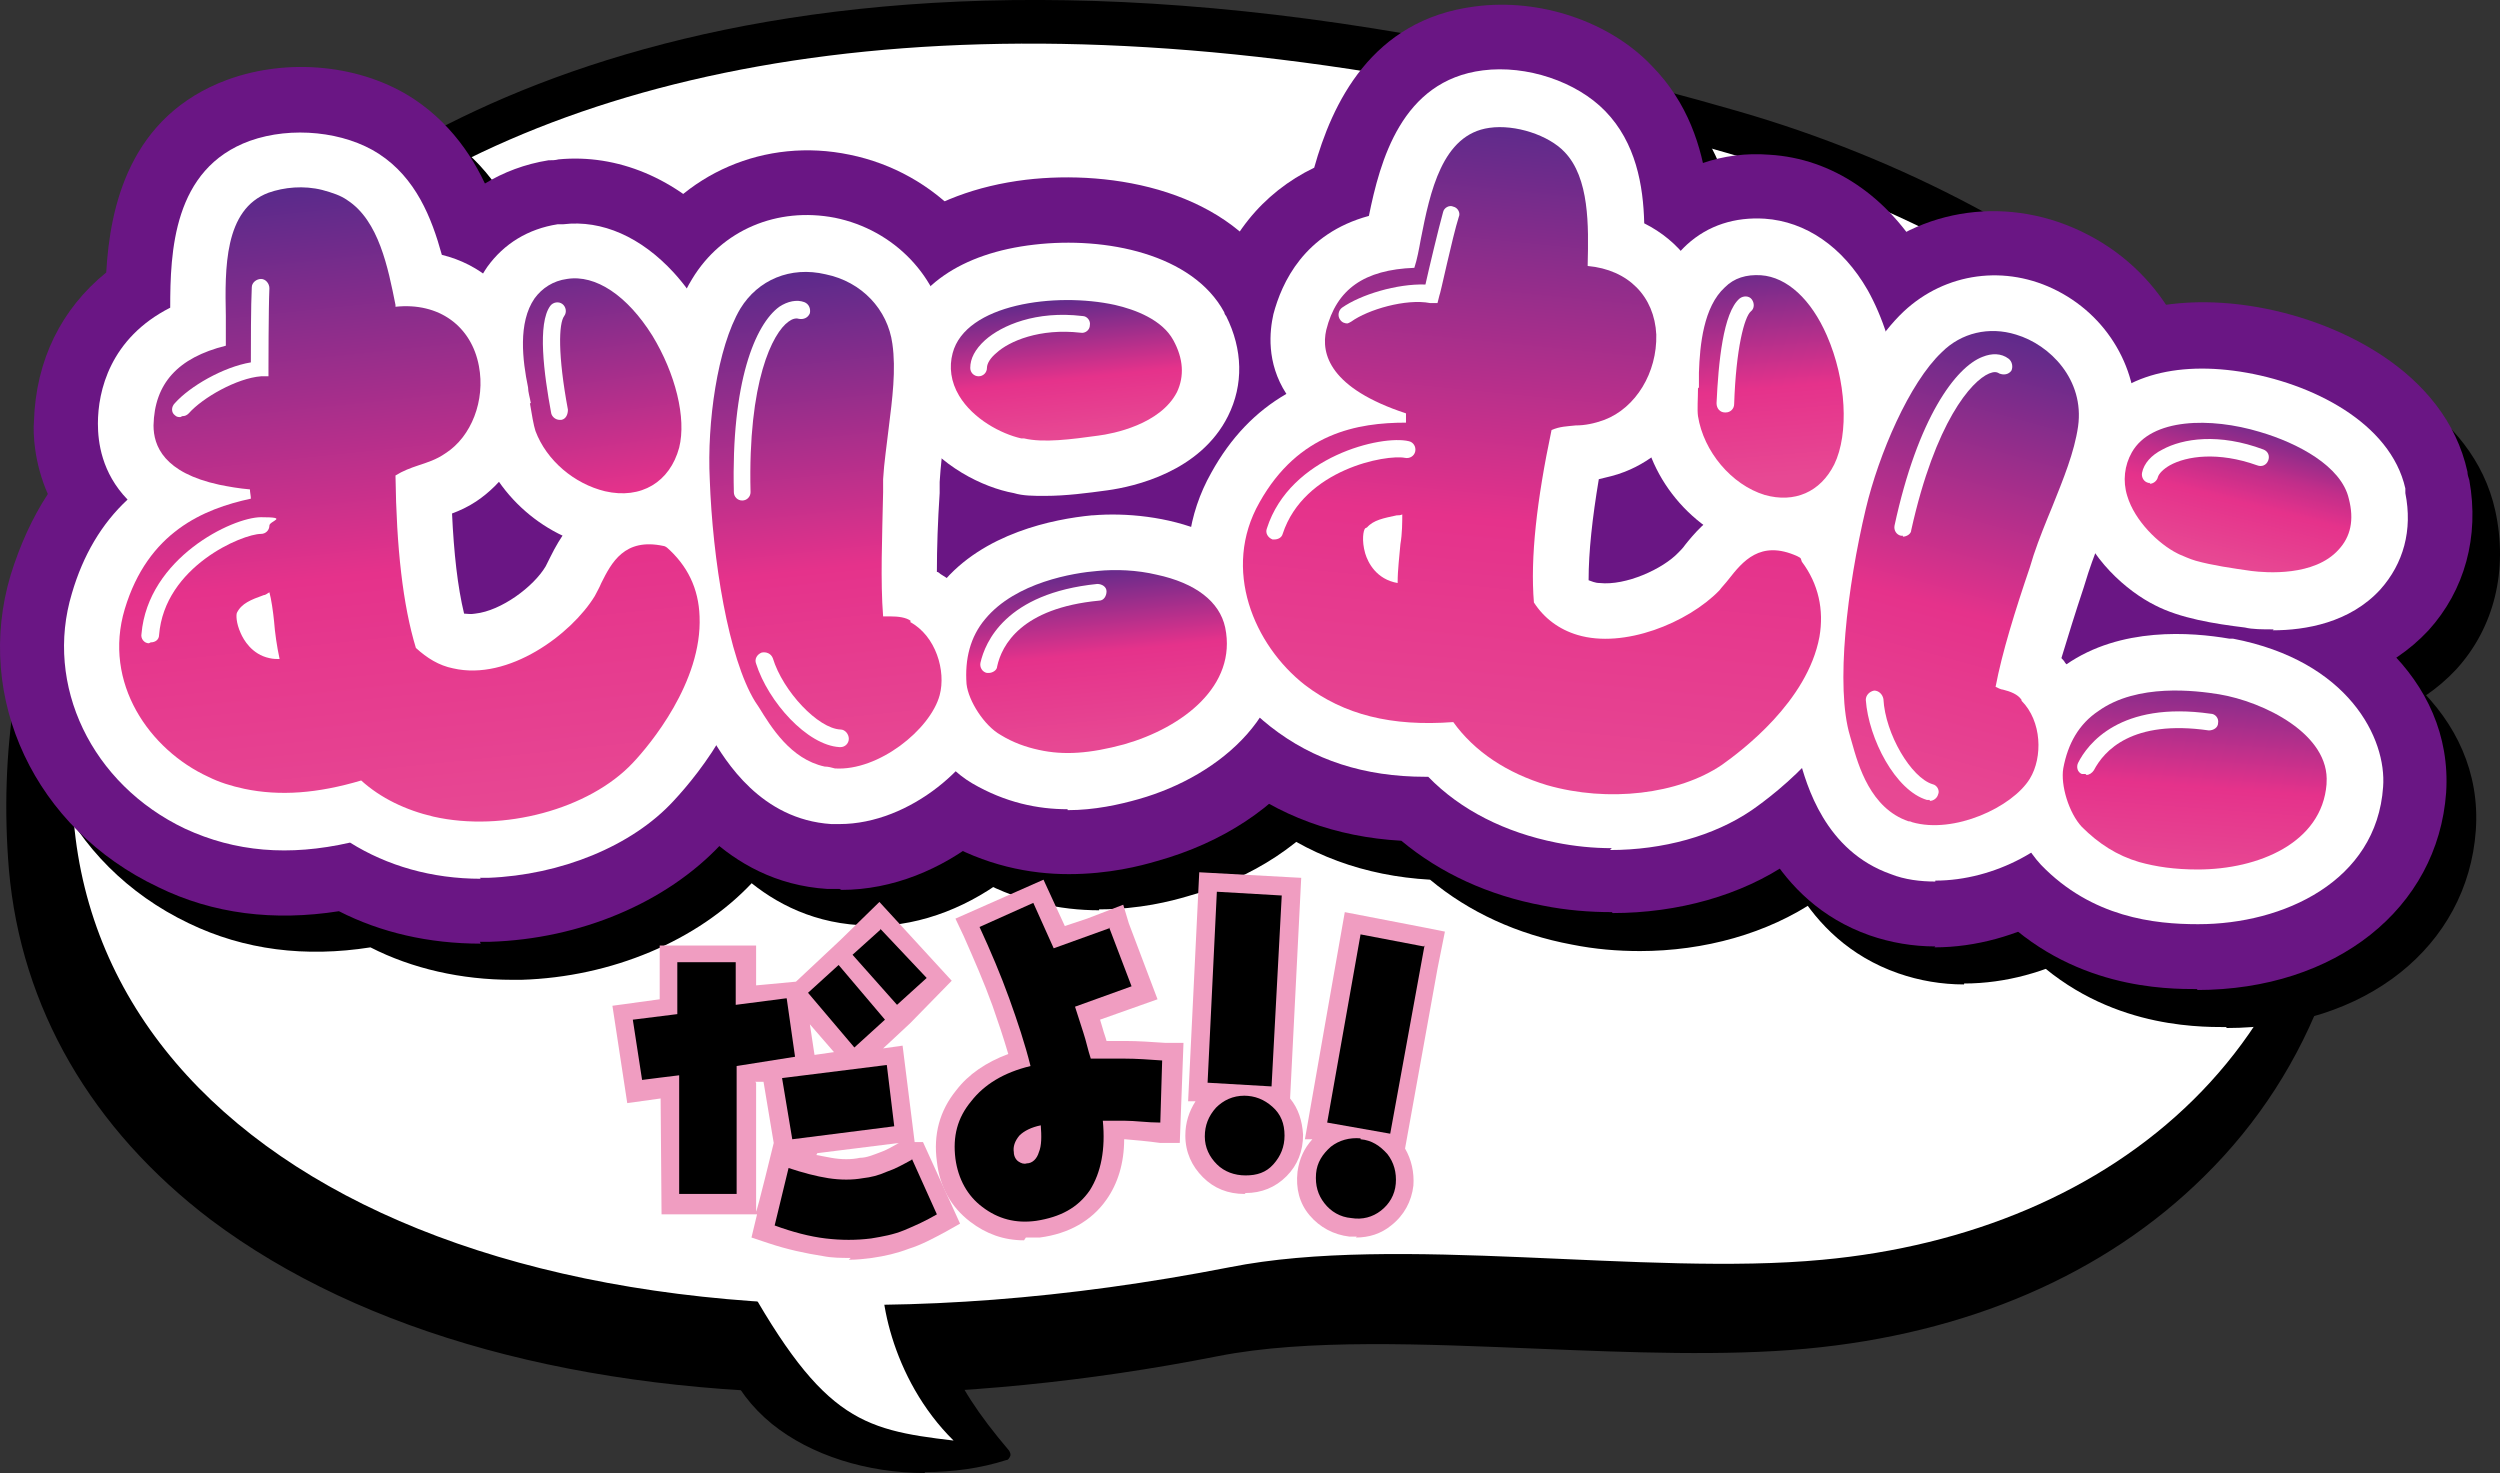 <?xml version="1.0" encoding="UTF-8"?>
<svg id="_レイヤー_1" data-name=" レイヤー 1" xmlns="http://www.w3.org/2000/svg" xmlns:xlink="http://www.w3.org/1999/xlink" viewBox="0 0 269.67 158.89">
  <rect x="0" y="0" width="269.67" height="158.89" fill="#333333" stroke="none"/>
  <defs>
    <style>
      .cls-1 {
        fill: none;
      }

      .cls-2, .cls-3, .cls-4 {
        fill-rule: evenodd;
      }

      .cls-2, .cls-5 {
        fill: #fff;
      }

      .cls-6, .cls-4 {
        fill: #6a1684;
      }

      .cls-7 {
        fill: url(#_名称未設定グラデーション_9);
      }

      .cls-8 {
        fill: url(#_名称未設定グラデーション_6);
      }

      .cls-9 {
        fill: url(#_名称未設定グラデーション_5);
      }

      .cls-10 {
        fill: url(#_名称未設定グラデーション_4);
      }

      .cls-11 {
        fill: url(#_名称未設定グラデーション_3);
      }

      .cls-12 {
        fill: url(#_名称未設定グラデーション_2);
      }

      .cls-13 {
        fill: url(#_名称未設定グラデーション_8);
      }

      .cls-14 {
        fill: url(#_名称未設定グラデーション_7);
      }

      .cls-15 {
        fill: #f09dc1;
      }

      .cls-16 {
        fill: url(#_名称未設定グラデーション);
      }

      .cls-17 {
        fill: url(#_名称未設定グラデーション_10);
      }
    </style>
    <linearGradient id="_名称未設定グラデーション" data-name="名称未設定グラデーション" x1="-37.09" y1="147.44" x2="-58.79" y2="80.62" gradientTransform="translate(113.31 -47.03) rotate(12)" gradientUnits="userSpaceOnUse">
      <stop offset="0" stop-color="#e74893"/>
      <stop offset=".4" stop-color="#e5328b"/>
      <stop offset="1" stop-color="#5a2a8b"/>
    </linearGradient>
    <linearGradient id="_名称未設定グラデーション_2" data-name="名称未設定グラデーション 2" x1="-24.56" y1="129.28" x2="-40.96" y2="85.58" gradientTransform="translate(121.47 -49) rotate(12.7)" gradientUnits="userSpaceOnUse">
      <stop offset="0" stop-color="#e74893"/>
      <stop offset=".4" stop-color="#e5328b"/>
      <stop offset="1" stop-color="#5a2a8b"/>
    </linearGradient>
    <linearGradient id="_名称未設定グラデーション_3" data-name="名称未設定グラデーション 3" x1="5.26" y1="131.62" x2="-11.34" y2="80.42" gradientTransform="translate(113.31 -47.03) rotate(12)" gradientUnits="userSpaceOnUse">
      <stop offset="0" stop-color="#e74893"/>
      <stop offset=".4" stop-color="#e5328b"/>
      <stop offset="1" stop-color="#5a2a8b"/>
    </linearGradient>
    <linearGradient id="_名称未設定グラデーション_4" data-name="名称未設定グラデーション 4" x1="32.16" y1="123.09" x2="26.27" y2="104.7" gradientTransform="translate(113.31 -47.03) rotate(12)" gradientUnits="userSpaceOnUse">
      <stop offset="0" stop-color="#e74893"/>
      <stop offset=".5" stop-color="#e5328b"/>
      <stop offset="1" stop-color="#5a2a8b"/>
    </linearGradient>
    <linearGradient id="_名称未設定グラデーション_5" data-name="名称未設定グラデーション 5" x1="21.91" y1="91.4" x2="17.31" y2="77" gradientTransform="translate(113.31 -47.03) rotate(12)" gradientUnits="userSpaceOnUse">
      <stop offset="0" stop-color="#e74893"/>
      <stop offset=".4" stop-color="#e5328b"/>
      <stop offset="1" stop-color="#5a2a8b"/>
    </linearGradient>
    <linearGradient id="_名称未設定グラデーション_6" data-name="名称未設定グラデーション 6" x1="76.25" y1="119.4" x2="68.25" y2="46.9" gradientTransform="translate(113.31 -47.03) rotate(12)" gradientUnits="userSpaceOnUse">
      <stop offset="0" stop-color="#e74893"/>
      <stop offset=".4" stop-color="#e5328b"/>
      <stop offset="1" stop-color="#5a2a8b"/>
    </linearGradient>
    <linearGradient id="_名称未設定グラデーション_7" data-name="名称未設定グラデーション 7" x1="97.08" y1="80.11" x2="90.08" y2="56.94" gradientTransform="translate(113.31 -47.03) rotate(12)" gradientUnits="userSpaceOnUse">
      <stop offset="0" stop-color="#e74893"/>
      <stop offset=".4" stop-color="#e5328b"/>
      <stop offset="1" stop-color="#5a2a8b"/>
    </linearGradient>
    <linearGradient id="_名称未設定グラデーション_8" data-name="名称未設定グラデーション 8" x1="118.05" y1="111" x2="120.95" y2="58.7" gradientTransform="translate(113.31 -47.03) rotate(12)" gradientUnits="userSpaceOnUse">
      <stop offset="0" stop-color="#e74893"/>
      <stop offset=".4" stop-color="#e5328b"/>
      <stop offset="1" stop-color="#5a2a8b"/>
    </linearGradient>
    <linearGradient id="_名称未設定グラデーション_9" data-name="名称未設定グラデーション 9" x1="150.13" y1="118.5" x2="146.03" y2="88.2" gradientTransform="translate(113.31 -47.03) rotate(12)" gradientUnits="userSpaceOnUse">
      <stop offset=".2" stop-color="#e74893"/>
      <stop offset=".5" stop-color="#e5328b"/>
      <stop offset="1" stop-color="#5a2a8b"/>
    </linearGradient>
    <linearGradient id="_名称未設定グラデーション_10" data-name="名称未設定グラデーション 10" x1="145.95" y1="79.1" x2="146.65" y2="62.1" gradientTransform="translate(113.31 -47.03) rotate(12)" gradientUnits="userSpaceOnUse">
      <stop offset="0" stop-color="#e74893"/>
      <stop offset=".4" stop-color="#e5328b"/>
      <stop offset=".6" stop-color="#c22e8a"/>
      <stop offset="1" stop-color="#5a2a8b"/>
    </linearGradient>
  </defs>
  <g>
    <path d="M184.06,21.39c33.7,9.7,64.6,33.4,65.7,60.2,1.4,35.8-23.9,56.3-55.4,59.2-19.1,1.8-45.8-2.8-63.9.8-70.6,13.8-121.3-8.8-124.7-48.1C.86,36.29,61.06-14.01,184.06,21.39Z"/>
    <path d="M90.56,150.29c-27.7,0-51.4-6.4-67.8-18.7C9.86,121.79,2.26,108.69.96,93.79c-2.1-25.4,7.6-48.3,27.4-64.6,19.3-15.9,65.5-38.7,157.1-12.4h0c32.4,9.3,67.9,33.5,69.1,64.6.7,18.2-5.1,34-16.8,45.5-10.7,10.6-25.6,17-43,18.6-8.7.8-18.9.4-28.7,0-12.3-.5-25.1-1.1-34.7.8-14.2,2.8-27.9,4.1-40.8,4.1v-.1ZM109.06,14.39c-6.1,0-12.1.3-17.8.9-23.1,2.4-42.8,9.7-56.8,21.3-17.3,14.2-25.8,34.3-23.9,56.4,1,12.2,7.3,22.9,18.1,31,21.8,16.4,58.6,21.1,101,12.8,10.7-2.1,24.1-1.5,36.9-.9,10,.4,19.4.9,27.4.1,15.2-1.4,28.1-6.9,37.2-15.9,9.7-9.6,14.5-22.9,14-38.4-1-25.2-32-47.1-62.2-55.8h0c-26.8-7.7-51.5-11.6-73.8-11.6l-.1.1Z"/>
  </g>
  <g>
    <path class="cls-3" d="M99.76,135.19c.4,8.9,1.8,13.6,8.6,21.7-12.9,4.1-32-1.7-30.4-17.7l21.7-4h.1Z"/>
    <path d="M99.76,158.89c-6.2,0-12.3-1.9-16.5-5.3-4.4-3.6-6.5-8.6-5.9-14.4,0-.3.2-.5.5-.6l21.7-4c.4,0,.8.2.8.6.4,8.8,1.7,13.3,8.5,21.3.1.2.2.4.1.6s-.2.4-.4.4c-2.8.9-5.8,1.3-8.8,1.3v.1ZM78.56,139.79c-.4,5.2,1.5,9.6,5.4,12.8,5.7,4.6,15.3,6.2,23.2,4-6.4-7.8-7.7-12.7-8.1-20.6,0,0-20.5,3.8-20.5,3.8Z"/>
  </g>
  <g>
    <path class="cls-5" d="M186.36,15.89c33.7,9.7,64.6,33.7,65.6,60.8,1.3,36.3-24,57-55.6,60.1-19.1,1.8-45.8-2.7-63.9.9-70.6,14.1-121.3-8.7-124.6-48.5C3.06,31.39,63.36-19.71,186.36,15.89Z"/>
    <path d="M92.26,145.89c-27.3,0-50.5-6.3-66.7-18.5-13-9.8-20.5-22.9-21.8-37.9C1.66,63.79,11.56,40.59,31.56,24.19,50.86,8.39,96.86-14.21,187.46,11.99h0c17.7,5.1,34.3,13.9,46.6,24.8,13.8,12.2,21.4,25.9,21.9,39.8,1.3,35.5-22,60.7-59.2,64.3-8.6.8-18.8.4-28.7,0-12.4-.5-25.1-1.1-34.9.9-14.3,2.9-28.1,4.3-41,4.3l.1-.2ZM111.56,8.09c-39.7,0-62.9,12.6-74.9,22.4-17.9,14.7-26.7,35.4-24.8,58.4,1,12.6,7.5,23.8,18.6,32.1,21.9,16.5,58.8,21.2,101.2,12.7,10.7-2.1,24-1.6,36.8-1,10,.4,19.4.8,27.5,0,15.4-1.5,28.4-7.2,37.6-16.4,9.9-9.9,14.8-23.6,14.3-39.5-.9-25.9-32.2-48.3-62.6-57.1h0c-29.3-8.5-53.6-11.7-73.7-11.7v.1Z"/>
  </g>
  <path class="cls-2" d="M186.26,16.49c33.7,9.7,64.6,33.4,65.7,60.2,1.4,35.8-23.9,56.3-55.4,59.2-19.1,1.8-45.8-2.8-63.9.8-70.6,13.8-121.3-8.8-124.7-48.1C3.06,31.39,63.26-18.91,186.26,16.49Z"/>
  <path class="cls-1" d="M185.26,14.99c34,8.8,65.5,31.9,67.2,59,2.3,36.2-22.4,57.7-53.9,61.6-19.1,2.4-45.8-1.4-63.9,2.7-70.2,16.1-121.5-5.3-125.9-45C2.46,35.69,61.36-17.01,185.26,14.99Z"/>
  <g>
    <g>
      <g>
        <path class="cls-3" d="M45.36,38.19c10-1.9,11.2,10.3,5.6,14-2,1.3-3.9,1.1-5.8,2.7,0,6.6.5,13.8,2.3,19.5,6.6,6.8,17.4,0,20.9-5.6,1.5-2.4,2.1-5.9,6.4-5,6.8,6.1,1.8,16.1-3.7,21.9-6.1,6.5-20.7,8.9-28.4,1.5-5.3,1.8-10.9,2.4-16.3-.2-6.2-2.9-10.7-9.8-8.5-17.1,2.2-7.4,7.2-10.2,13.7-11.4,0-.9-.1-1.9-.4-2.6-4.2-.4-10.3-1.6-10.2-6.1.1-4.2,2.5-6.7,7.8-7.9.3-5.4-1.3-14.4,4-16.3,2.6-.9,5.9-.5,7.7.7,3.3,2.2,4.1,7.7,4.9,11.8h0v.1ZM36.96,71.19c-1.9.9-3.8,1.3-4.6,2.9s1.2,7.3,6.6,6.2c-1.1-4.2-.7-8.4-2-9.1Z"/>
        <path d="M55.26,105.69c-5.5,0-10.8-1.2-15.3-3.5-7,1.1-13.6.3-19.6-2.6C7.16,93.29.46,79.19,4.46,65.89c1-3.2,2.3-6.1,4.1-8.7-1.5-3.4-1.6-6.5-1.5-7.7.2-6.7,3-12.3,7.8-16.1.4-7.1,2.5-16.9,13.1-20.8,6.6-2.4,14.5-1.6,20.1,2.1,4.5,3,7.1,7.3,8.6,11.4,4.4,2.1,7.9,5.8,9.9,10.7,1.8,4.5,2.1,9.3,1,13.8,4.1-1.4,7.9-1,10-.5l3.6.8,2.8,2.5c4.9,4.4,7.6,10.1,7.9,16.6.5,11.8-7.3,21.6-10.7,25.2-5.9,6.3-15.2,10.2-24.9,10.5h-1.1.1Z"/>
      </g>
      <g>
        <path class="cls-3" d="M64.66,34.99c6.3-1,12.6,11.1,11.1,17.1-1.8,7.1-11.4,4.4-13.8-1.9-.3-.9-.6-3-.9-4.6-.8-3.9-1.3-9.9,3.5-10.6h.1Z"/>
        <path d="M70.46,70.19c-9.3,0-18.2-6.2-21.6-15.1-.7-2-1-3.8-1.3-5.6,0-.4-.1-.9-.2-1.3-.6-2.9-2.3-12.1,2.9-19.5.1-.2.3-.4.4-.5v-5.1l11.8-1.9c6.7-1,13.5,1.6,18.7,7.3,5.6,6.1,10.5,17.1,8.1,26.9-2.1,8.5-9,14.3-17.6,14.8-.4,0-.8,0-1.2,0ZM62.26,48.29c1.1.4,2.7.7,4.5.4l-.8-5c-1.7,1.1-3.1,2.7-3.7,4.6ZM64.66,34.99h0Z"/>
      </g>
    </g>
    <g>
      <g>
        <path class="cls-3" d="M97.76,70.89c.6.7,2.7,0,3.4.7,2.4,1.2,3.4,4.6,2.8,6.9-.9,3.2-6,7.6-10.4,7.3s-6.7-4.8-7.9-6.8c-2.6-4.1-4.4-14.1-4.8-23.6-.2-5.7.8-13.9,3.2-17.9,3.7-6.2,13.7-3.6,14.7,3.5.6,4.3-.6,9.3-.9,14.5-.3,5.6-.6,11.2,0,15.4h-.1Z"/>
        <path d="M93.96,99.79h-1.3c-11.2-.7-16.7-9.8-18.5-12.8l-.3-.4c-5.7-9-6.8-25.6-6.9-30.4,0-1.6-.5-16.3,5.2-25.7,4.7-7.8,13.7-11.7,22.8-9.8,9.3,1.9,16.4,9.4,17.6,18.5.6,4.5.1,8.8-.3,12.5-.2,1.6-.4,3.2-.4,4.6v1.2c-.1,1.6-.2,3.2-.3,4.7,5.4,4.9,7.8,12.8,5.9,20.1-2.3,8.6-12.4,17.6-23.4,17.6l-.1-.1ZM99.16,85.29h0Z"/>
      </g>
      <g>
        <path class="cls-3" d="M121.76,66.39c4.5-.4,11.9.9,12.8,5.4,1.2,6.1-5.2,10.1-10.2,11.5-4.6,1.3-8.6,1.4-12.6-.9-1.5-.9-3.1-3.3-3.2-4.8-.9-8.7,8.8-10.8,13.2-11.2h0Z"/>
        <path d="M118.56,98.19c-4.1,0-9-.9-13.9-3.8-5.2-3.1-9.4-9.4-10-15.3-.6-6.3,1.1-12,4.9-16.7,4.3-5.2,10.3-7.8,15.3-9l.4-.4,5.2-.5c11.9-1.1,25.3,4.2,27.8,16.5s-5.8,23.7-20.2,27.7c-1.7.5-5.1,1.4-9.5,1.4v.1ZM120.86,72.09c-.1.8-.2,1.7,0,2.6.3,1.3.8,2.4,1.3,3.3.2-.5.2-1.1.2-1.6-.2-1.9-.7-3.2-1.5-4.2v-.1ZM121.76,66.49h0Z"/>
      </g>
      <g>
        <path class="cls-3" d="M129.16,40.99c2.9,5.5-2.8,8.3-7.4,9-2.3.3-5.7.8-7.7.4-3-.6-8.1-3.8-7-8.1,1.7-6.5,19.2-6.7,22.2-1.2l-.1-.1Z"/>
        <path d="M115.96,64.39c-1.6,0-3.1-.1-4.6-.4-4.9-.9-11.6-4.1-15.5-10.4-2.9-4.6-3.7-9.9-2.4-15,2.2-8.3,9.8-14,20.5-15.2,9.3-1.1,22.1,1.1,27.4,10.9h0c3.1,5.7,3.3,12.2.5,17.6-3.2,6.3-9.8,10.5-18.3,11.8-2.5.4-5.1.7-7.7.7h.1ZM116.86,47.59c.5.9,1,1.6,1.5,2.1.8-.9,1.6-2.2,2.1-4,.6-2.4.2-5-1-7-.4-.6-.7-1-1-1.3-.6.7-1.3,1.7-1.8,3-1.1,2.9-.6,5.7.2,7.2ZM116.86,47.59h0Z"/>
      </g>
    </g>
  </g>
  <g>
    <g>
      <g>
        <path class="cls-3" d="M173.56,33.59c10.2.3,8.7,12.5,2.4,14.9-2.3.9-4.1.2-6.3,1.4-1.4,6.4-2.5,13.6-2,19.5,5,8.1,17,3.9,21.6-.9,2-2.1,3.3-5.3,7.4-3.5,5.3,7.4-1.8,16.1-8.4,20.6-7.4,5-22.1,4.2-28.1-4.7-5.5.6-11.1,0-15.8-3.7-5.4-4.2-8.3-11.9-4.6-18.5,3.8-6.7,9.2-8.3,15.8-8.2.1-.9.3-1.9.2-2.6-4-1.3-9.7-3.8-8.6-8.1,1-4.1,3.9-6,9.3-6,1.5-5.2,1.8-14.3,7.5-15.1,2.7-.4,5.9.8,7.3,2.4,2.7,2.8,2.3,8.4,2.2,12.6h0l.1-.1ZM154.96,58.69c-2.1.5-3.9.5-5.1,1.8-1.2,1.4-.4,7.4,5.1,7.5-.2-4.4,1.1-8.3,0-9.4v.1Z"/>
        <path d="M176.96,102.59c-2.5,0-4.9-.2-7.4-.7-5.9-1.1-11.1-3.5-15.3-7-7.1-.4-13.3-2.7-18.5-6.8-11.5-9-15-24.3-8.2-36.3,1.7-3,3.6-5.5,5.8-7.6-.7-3.7-.1-6.7.2-7.8,1.6-6.5,5.6-11.4,11.2-14.1,1.9-6.8,6.1-16,17.3-17.5,7-.9,14.5,1.6,19.2,6.5,3.8,3.9,5.3,8.6,5.9,13,3.8,3,6.5,7.4,7.4,12.6.8,4.8,0,9.6-2,13.7,4.3-.5,7.9.8,9.9,1.7l3.3,1.5,2.1,3c3.8,5.3,5.2,11.5,4.1,18-2.1,11.7-11.8,19.5-16,22.3-5.3,3.6-12.1,5.5-19.1,5.5h.1ZM173.16,47.49h0ZM157.76,33.69h0Z"/>
      </g>
      <g>
        <path class="cls-3" d="M193.06,34.59c6.4.4,9.9,13.6,7.1,19.1-3.3,6.6-12.1,1.8-13-4.8-.1-.9.1-3.1.1-4.7.1-4,.8-9.9,5.8-9.6h0Z"/>
        <path d="M195.46,70.79c-1.1,0-2.1,0-3.2-.3-9.6-1.6-17.5-9.9-18.9-19.7-.3-2-.2-3.9,0-5.7v-1.3c0-1.6.1-4.8,1.1-8.4l-16.1-16.9,35.5,2.2c6.8.4,12.8,4.5,16.7,11.2.4.7.7,1.3,1.1,2.1l16.1,16.9-12.7-.8c-.1,3.4-.9,6.8-2.4,9.9-3.4,6.8-9.9,10.9-17.2,10.9v-.1ZM187.86,47.09c1,.7,2.5,1.3,4.3,1.4l.3-5.1c-1.9.7-3.7,2-4.6,3.7Z"/>
      </g>
    </g>
    <g>
      <g>
        <path class="cls-3" d="M217.46,78.69c.4.8,2.6.8,3,1.6,2,1.8,2.1,5.4.9,7.4-1.7,2.9-7.8,5.7-12,4.2-4.1-1.4-5.1-6.5-5.8-8.6-1.4-4.6-.5-14.8,1.7-24,1.3-5.6,4.5-13.2,7.9-16.4,5.3-5,14.2.2,13.2,7.3-.6,4.3-3.1,8.8-4.7,13.7-1.8,5.4-3.6,10.6-4.2,14.8h0Z"/>
        <path d="M211.86,106.19c-2.4,0-4.8-.4-7.1-1.2-10.6-3.7-13.4-14-14.3-17.3v-.5c-3.2-10.2.2-26.4,1.3-31.2.4-1.6,3.9-15.8,11.9-23.3,6.7-6.3,16.3-7.6,24.6-3.3,8.4,4.3,13.2,13.4,12,22.6-.6,4.5-2.2,8.4-3.6,11.9-.6,1.5-1.2,3-1.7,4.3l-.4,1.2c-.5,1.5-1,3-1.4,4.4,3.8,6.2,4.1,14.4.2,20.9-3.7,6.3-12.5,11.4-21.5,11.4v.1ZM214.96,92.79h0Z"/>
      </g>
      <g>
        <path class="cls-3" d="M242.26,79.89c4.4.8,11.2,4.1,10.9,8.7-.4,6.2-7.7,8.3-13,8.3-4.7,0-8.6-.9-11.9-4.3-1.2-1.3-2.1-4-1.8-5.5,1.5-8.6,11.3-8.1,15.8-7.3h0v.1Z"/>
        <path d="M240.16,110.79c-3.4,0-13.7,0-21.9-8.5-4.3-4.5-6.5-11.6-5.5-17.5,1.1-6.2,4.3-11.3,9.2-14.7,7.9-5.5,17.7-4.8,22.8-3.9h0c11.8,2.1,23.2,10.8,22.3,23.4-.9,12.5-11.9,21.3-26.9,21.3h0v-.1ZM239.96,85.09c-.3.7-.6,1.5-.7,2.5,0,1.3,0,2.5.4,3.5.3-.5.5-1,.6-1.5.3-2,.1-3.4-.3-4.4v-.1Z"/>
      </g>
      <g>
        <path class="cls-3" d="M255.76,58.29c1.4,6.1-4.9,7.3-9.6,6.6-2.3-.3-5.6-.8-7.6-1.7-2.8-1.4-6.8-5.8-4.5-9.7,3.4-5.8,20.3-1.3,21.7,4.8Z"/>
        <path d="M248.36,78.99c-1.3,0-2.7,0-4.1-.3-4-.5-8.2-1.2-11.9-3-4.5-2.2-10-7.1-12.2-14.2-1.5-5.2-.9-10.5,1.7-15.1,4.3-7.4,13.2-10.8,23.8-9.2,9.3,1.4,21.1,7,23.5,17.9h0c1.4,6.4-.1,12.6-4.2,17.1-4,4.3-9.9,6.7-16.7,6.7l.1.1ZM244.66,65.89h0ZM246.06,60.39l-4,.9c.2.9.5,1.7.9,2.4,1-.7,2.2-1.7,3.1-3.2h0v-.1ZM246.36,51.99c-.8.5-1.7,1.3-2.5,2.4-1.8,2.5-2.1,5.3-1.7,7l4-.9c1.2-2.1,1.5-4.7.9-6.9-.2-.6-.4-1.1-.6-1.5l-.1-.1Z"/>
      </g>
    </g>
  </g>
  <g>
    <g>
      <g>
        <path class="cls-4" d="M41.96,34.29c10-1.9,11.2,10.3,5.6,14-2,1.3-3.9,1.1-5.8,2.7,0,6.6.5,13.8,2.3,19.5,6.6,6.8,17.4,0,20.9-5.6,1.5-2.5,2.1-5.9,6.4-5,6.8,6.1,1.8,16.1-3.7,22-6.1,6.5-20.7,8.9-28.4,1.5-5.3,1.8-10.9,2.4-16.3-.2-6.2-2.9-10.7-9.8-8.5-17,2.2-7.4,7.2-10.2,13.7-11.4,0-.9-.1-1.9-.4-2.6-4.2-.4-10.3-1.6-10.2-6.1.1-4.2,2.5-6.7,7.8-7.9.3-5.4-1.3-14.4,4.1-16.4,2.6-.9,5.9-.5,7.7.7,3.3,2.2,4.1,7.7,4.9,11.8h-.1ZM29.36,62.79c-1.9.9-3.8,1.3-4.6,2.9-.8,1.6,1.2,7.3,6.6,6.2-1.1-4.2-.7-8.4-2-9.1Z"/>
        <path class="cls-6" d="M51.86,101.79c-5.6,0-10.8-1.2-15.3-3.5-7,1.1-13.6.3-19.5-2.6C3.76,89.39-2.84,75.29,1.16,61.99c1-3.2,2.3-6.1,4-8.7-1.5-3.4-1.6-6.6-1.5-7.8.2-6.7,3-12.2,7.8-16.1.4-7.1,2.5-16.9,13.1-20.8,6.6-2.4,14.5-1.6,20.1,2.1,4.5,3,7.1,7.3,8.6,11.4,4.4,2.1,8,5.8,9.9,10.7,1.8,4.5,2.1,9.3,1,13.8,4.1-1.4,7.9-.9,10.1-.5,2.4.5,4.5,1.6,6.3,3.2,4.9,4.4,7.6,10.1,7.9,16.6.5,11.8-7.3,21.6-10.7,25.2-5.9,6.3-15.2,10.2-24.9,10.5h-1.1l.1.2Z"/>
      </g>
      <g>
        <path class="cls-4" d="M61.26,30.99c6.3-1,12.6,11.1,11.1,17.1-1.8,7.1-11.4,4.4-13.8-1.9-.3-.9-.6-3-.9-4.6-.8-3.9-1.3-9.8,3.5-10.6h.1Z"/>
        <path class="cls-6" d="M67.16,66.29c-9.3,0-18.2-6.2-21.6-15.1-.7-1.9-1-3.8-1.3-5.6,0-.4-.1-.9-.2-1.3-.6-3-2.3-12.1,2.9-19.5,2.8-4,7.2-6.7,12.2-7.5.4,0,.7,0,1.1-.1,6.3-.6,12.7,2,17.7,7.5,5.6,6.1,10.5,17.1,8.1,26.9-2.1,8.5-9,14.3-17.5,14.8h-1.2l-.2-.1ZM62.66,39.79l.8,5c3.6-.6,6-3.1,7-5.3-.9-.8-2.2-1.2-3.8-1.1-1.4,0-2.8.6-4.1,1.3l.1.1Z"/>
      </g>
    </g>
    <g>
      <g>
        <path class="cls-4" d="M94.36,66.99c.6.7,2.7,0,3.4.7,2.4,1.2,3.4,4.6,2.8,6.9-.9,3.2-6,7.6-10.4,7.3s-6.7-4.8-7.9-6.8c-2.6-4.1-4.4-14.1-4.8-23.6-.2-5.7.8-13.9,3.2-17.9,3.7-6.2,13.7-3.6,14.7,3.5.6,4.3-.6,9.3-.9,14.5-.3,5.6-.6,11.1,0,15.4h-.1Z"/>
        <path class="cls-6" d="M90.56,95.89h-1.3c-11.2-.7-16.7-9.9-18.5-12.9l-.2-.4c-5.7-9-6.7-25.6-6.9-30.4,0-1.6-.5-16.3,5.2-25.7,4.7-7.8,13.7-11.7,22.8-9.8,9.3,1.9,16.4,9.4,17.6,18.6.6,4.5.1,8.7-.3,12.5-.2,1.6-.4,3.2-.4,4.6v1.2c-.1,1.6-.2,3.2-.3,4.7,5.3,4.9,7.8,12.8,5.9,20.1-2.3,8.6-12.3,17.6-23.4,17.6l-.2-.1ZM95.76,81.29h0Z"/>
      </g>
      <g>
        <path class="cls-4" d="M118.46,62.49c4.5-.4,11.9.9,12.8,5.4,1.2,6.1-5.2,10.1-10.2,11.5-4.6,1.3-8.5,1.4-12.6-.9-1.5-.9-3.1-3.3-3.2-4.8-.9-8.7,8.8-10.8,13.2-11.2h0Z"/>
        <path class="cls-6" d="M115.26,94.29c-4.1,0-9-.9-13.9-3.8-5.3-3.1-9.4-9.5-10-15.4-.6-6.2,1.1-11.9,4.9-16.6,6.1-7.5,15.7-9.4,20.9-9.9h.2c11.9-1.1,25.1,4.3,27.6,16.6,2.5,12.3-5.8,23.7-20.2,27.7-1.7.5-5.1,1.4-9.5,1.4ZM117.56,68.19c-.1.8-.2,1.7,0,2.6s.5,1.7.9,2.4v-3.5c-.2-.6-.5-1-.9-1.4v-.1ZM118.46,62.49h0Z"/>
      </g>
      <g>
        <path class="cls-4" d="M125.76,37.09c2.9,5.5-2.8,8.3-7.4,9-2.3.3-5.7.8-7.7.4-3-.6-8.1-3.8-7-8.1,1.7-6.5,19.2-6.7,22.2-1.2h0l-.1-.1Z"/>
        <path class="cls-6" d="M112.66,60.49c-1.6,0-3.1-.1-4.6-.4-4.9-.9-11.5-4.1-15.5-10.4-2.9-4.6-3.7-9.9-2.4-15,2.2-8.3,9.8-14,20.5-15.3,9.3-1.1,22.2,1.1,27.5,11,.1.2.3.5.4.7,2.7,5.6,2.8,11.7.2,16.9-3.2,6.3-9.8,10.5-18.3,11.7-2.5.4-5.1.7-7.7.7l-.1.1ZM117.16,41.69l-3.6,1.9c.5.9,1,1.5,1.5,2.1.8-.9,1.6-2.2,2.1-4h0ZM113.46,43.69h0Z"/>
      </g>
    </g>
  </g>
  <g>
    <g>
      <g>
        <path class="cls-4" d="M170.46,29.39c10.2.3,8.7,12.5,2.4,14.9-2.3.9-4.1.2-6.3,1.4-1.4,6.4-2.5,13.6-2,19.5,5,8.1,17,3.9,21.6-.9,2-2.1,3.3-5.3,7.4-3.5,5.3,7.4-1.8,16.1-8.4,20.6-7.4,5-22.1,4.2-28.1-4.7-5.5.6-11.1,0-15.8-3.7-5.4-4.2-8.3-11.9-4.6-18.5,3.8-6.7,9.2-8.3,15.8-8.2.1-.9.3-1.9.2-2.6-4-1.3-9.7-3.8-8.6-8.1,1-4.1,3.9-6,9.3-6,1.5-5.2,1.8-14.3,7.5-15.1,2.7-.4,5.9.8,7.3,2.3,2.7,2.8,2.3,8.4,2.2,12.6h.1ZM151.86,54.49c-2.1.5-3.9.5-5.1,1.8-1.2,1.4-.4,7.4,5.1,7.5-.2-4.4,1.1-8.3,0-9.4v.1Z"/>
        <path class="cls-6" d="M173.86,98.39c-2.4,0-4.9-.2-7.4-.7-5.9-1.1-11.1-3.5-15.3-7-7.1-.4-13.3-2.7-18.5-6.8-11.5-9-15-24.3-8.2-36.3,1.7-3,3.6-5.5,5.9-7.6-.7-3.7-.1-6.7.2-7.8,1.6-6.5,5.6-11.4,11.2-14.1,1.9-6.8,6.1-16,17.4-17.4,6.9-.9,14.5,1.6,19.1,6.5,3.8,3.9,5.3,8.6,5.9,13,3.8,3,6.5,7.4,7.4,12.6.8,4.8,0,9.6-2,13.7,4.3-.5,7.9.8,9.9,1.7,2.2,1,4.1,2.6,5.5,4.5,3.8,5.3,5.2,11.6,4.1,18-2.1,11.7-11.9,19.5-16,22.3-5.2,3.6-12.1,5.5-19.1,5.5l-.1-.1Z"/>
      </g>
      <g>
        <path class="cls-4" d="M189.96,30.49c6.4.4,9.9,13.6,7.1,19.1-3.3,6.6-12.1,1.8-13-4.8-.1-.9.1-3.1.1-4.7.1-4,.8-9.9,5.8-9.6h0Z"/>
        <path class="cls-6" d="M192.36,66.69c-1.1,0-2.1,0-3.2-.3-9.6-1.6-17.5-9.9-18.9-19.7-.3-2-.2-3.9,0-5.7v-1.3c0-3,.4-12.3,7.1-18.4,3.7-3.3,8.5-5,13.5-4.6,6.8.4,12.8,4.5,16.7,11.2,4.1,7.2,6.5,19,2,28-3.4,6.8-9.9,10.8-17.2,10.8h0ZM189.06,44.39c3.6.2,6.5-1.7,8.1-3.6-.7-1-1.9-1.6-3.5-1.9-3.4-.6-7.2,1.2-8.9,4.1,1,.7,2.5,1.3,4.3,1.4h0ZM189.06,44.39h0Z"/>
      </g>
    </g>
    <g>
      <g>
        <path class="cls-4" d="M214.36,74.49c.4.8,2.6.8,3,1.6,2,1.8,2.1,5.4.9,7.4-1.7,2.9-7.9,5.7-12,4.2-4.1-1.4-5.1-6.5-5.8-8.6-1.4-4.6-.5-14.8,1.7-24,1.3-5.6,4.5-13.2,7.9-16.4,5.3-5,14.2.2,13.2,7.3-.6,4.3-3.1,8.8-4.7,13.7-1.8,5.4-3.6,10.6-4.2,14.8h0Z"/>
        <path class="cls-6" d="M208.76,102.09c-2.4,0-4.8-.4-7.1-1.2-10.5-3.7-13.4-13.9-14.3-17.3v-.5c-3.2-10.3.2-26.5,1.3-31.2.4-1.6,3.9-15.8,11.9-23.3,6.6-6.3,16.3-7.6,24.6-3.3,8.4,4.3,13.2,13.4,12,22.6-.6,4.5-2.2,8.5-3.7,11.9-.6,1.5-1.2,3-1.7,4.3l-.5,1.6c-.4,1.4-.9,2.7-1.3,4.1,3.8,6.2,4.1,14.4.2,20.9-3.7,6.3-12.5,11.5-21.5,11.5l.1-.1ZM211.86,88.69h0Z"/>
      </g>
      <g>
        <path class="cls-4" d="M239.16,75.69c4.4.8,11.2,4.1,10.9,8.7-.4,6.2-7.7,8.3-13,8.3s-8.6-.9-11.9-4.3c-1.2-1.3-2.1-4-1.8-5.5,1.5-8.6,11.3-8.1,15.8-7.3h0v.1Z"/>
        <path class="cls-6" d="M237.06,106.69c-3.4,0-13.7,0-21.9-8.5-4.3-4.5-6.5-11.7-5.5-17.6,1.1-6.1,4.2-11.2,9.1-14.6,7.9-5.5,17.7-4.8,22.8-3.9.2,0,.4,0,.6.1,11.5,2.3,22.5,10.9,21.7,23.3-.9,12.5-11.9,21.3-26.9,21.3l.1-.1ZM238.56,90.19h0Z"/>
      </g>
      <g>
        <path class="cls-4" d="M252.66,54.09c1.4,6.1-4.9,7.2-9.6,6.6-2.3-.3-5.6-.8-7.6-1.7-2.8-1.4-6.8-5.8-4.5-9.7,3.4-5.8,20.3-1.3,21.7,4.8h0Z"/>
        <path class="cls-6" d="M245.26,74.79c-1.3,0-2.7,0-4-.3-3.8-.5-8.2-1.2-11.9-3-4.5-2.2-10-7.1-12.2-14.2-1.5-5.2-.9-10.5,1.7-15.1,4.3-7.4,13.2-10.8,23.8-9.2,9.3,1.4,21.1,7,23.5,17.9,0,.3.1.6.2.9,1.1,6.1-.5,11.9-4.4,16.2-4,4.3-9.9,6.7-16.7,6.7v.1ZM242.96,56.29l-4,.9c.2.9.5,1.7.9,2.4,1-.7,2.2-1.7,3.1-3.2h0v-.1ZM239.06,57.19h0ZM241.06,46.29h0ZM241.06,46.29h0Z"/>
      </g>
    </g>
  </g>
  <g>
    <g>
      <g>
        <path class="cls-2" d="M41.96,34.29c10-1.9,11.2,10.3,5.6,14-2,1.3-3.9,1.1-5.8,2.7,0,6.6.5,13.8,2.3,19.5,6.6,6.8,17.4,0,20.9-5.6,1.5-2.5,2.1-5.9,6.4-5,6.8,6.1,1.8,16.1-3.7,22-6.1,6.5-20.7,8.9-28.4,1.5-5.3,1.8-10.9,2.4-16.3-.2-6.2-2.9-10.7-9.8-8.5-17,2.2-7.4,7.2-10.2,13.7-11.4,0-.9-.1-1.9-.4-2.6-4.2-.4-10.3-1.6-10.2-6.1.1-4.2,2.5-6.7,7.8-7.9.3-5.4-1.3-14.4,4.1-16.4,2.6-.9,5.9-.5,7.7.7,3.3,2.2,4.1,7.7,4.9,11.8h-.1ZM29.36,62.79c-1.9.9-3.8,1.3-4.6,2.9-.8,1.6,1.2,7.3,6.6,6.2-1.1-4.2-.7-8.4-2-9.1Z"/>
        <path class="cls-5" d="M51.86,94.79c-5.3,0-10.1-1.4-14.1-3.9-6.6,1.5-12.4,1-17.8-1.5-10.1-4.8-15.2-15.5-12.2-25.4,1.2-4.1,3.2-7.5,6-10.1-2.8-2.9-3.2-6.2-3.2-8.2,0-3.5,1.3-9.2,7.8-12.5,0-6,.3-15,8.6-18,4.5-1.6,10.2-1,13.9,1.4,4,2.6,5.7,6.9,6.8,10.9,4.1,1,7.4,3.8,9.1,8,2.7,6.7.3,14.8-5.4,18.6-.9.6-1.8,1-2.6,1.3.2,4.3.6,7.9,1.3,10.8.3,0,.7.1,1.2,0,2.8-.3,6.3-2.9,7.6-5.1.1-.2.3-.6.5-1,4.5-9.2,11.2-7.7,13.4-7.2,1.2.3,2.3.8,3.2,1.6,3.5,3.1,5.4,7.2,5.6,11.7.4,9.2-6.1,17.2-8.9,20.2-4.5,4.9-12.2,8-20,8.3h-.9l.1.1ZM45.76,79.49c2.3,1.3,5,1.4,6.6,1.4,4-.1,8.2-1.7,10.2-3.8.3-.3.6-.6.9-1-3,2.1-6.7,3.7-10.5,4.1-2.5.3-4.9,0-7.1-.7h-.1ZM38.06,73.89c-.2.6-.4,1.2-.8,1.7-.3.5-.6.9-1,1.3.3,0,.5-.2.8-.3,1-.3,2.1-.4,3.2-.3-.4-.3-.8-.7-1.2-1.1s-.7-.9-1-1.3ZM30.46,65.09l1,2.2c.1-.8,0-1.4-.1-1.7-.2-.3-.6-.5-.9-.6v.1ZM34.36,57.79c.3.2.5.5.7.8,0-.8,0-1.6-.1-2.4-.1.6-.3,1.1-.6,1.6ZM26.86,44.89c.4,0,.9.1,1.5.2,2.6.2,4.9,1.9,5.8,4.3.3.7.5,1.4.6,2.1v-.5c0-2.1.9-4.1,2.6-5.4,2.1-1.7,4.1-2.3,5.4-2.7.4-.1.8-.3,1-.3.2-.3.3-1,.3-1.4h-.6c-2,.4-4.2-.1-5.8-1.5-1.3-1.1-2.1-2.6-2.4-4.2l-.2-1c-.3-1.7-1-5.1-1.7-6.2h-.6c-.3,1.5-.2,4.2-.2,5.9v4.4c-.2,3.1-2.4,5.7-5.4,6.4h0l-.3-.1ZM24.56,46.09h0ZM33.36,28.39h0Z"/>
      </g>
      <g>
        <path class="cls-2" d="M61.26,30.99c6.3-1,12.6,11.1,11.1,17.1-1.8,7.1-11.4,4.4-13.8-1.9-.3-.9-.6-3-.9-4.6-.8-3.9-1.3-9.8,3.5-10.6h.1Z"/>
        <path class="cls-5" d="M67.16,59.29c-6.4,0-12.7-4.5-15.1-10.6-.5-1.2-.7-2.6-.9-4.2,0-.5-.2-1.1-.3-1.5-.8-4-1.4-9.7,1.7-14.2,1.8-2.5,4.4-4.1,7.6-4.6h.6c4.2-.5,8.4,1.4,11.9,5.2,4.4,4.8,8.2,13.6,6.4,20.5-1.4,5.5-5.7,9.2-11.2,9.5h-.8l.1-.1ZM65.16,43.89s0,.1.1.2c0-.2-.1-.4-.2-.6v.4h.1ZM65.16,43.69h0Z"/>
      </g>
    </g>
    <g>
      <g>
        <path class="cls-2" d="M94.36,66.99c.6.7,2.7,0,3.4.7,2.4,1.2,3.4,4.6,2.8,6.9-.9,3.2-6,7.6-10.4,7.3s-6.7-4.8-7.9-6.8c-2.6-4.1-4.4-14.1-4.8-23.6-.2-5.7.8-13.9,3.2-17.9,3.7-6.2,13.7-3.6,14.7,3.5.6,4.3-.6,9.3-.9,14.5-.3,5.6-.6,11.1,0,15.4h-.1Z"/>
        <path class="cls-5" d="M90.56,88.89h-.9c-7.6-.5-11.4-6.8-13-9.5-.1-.2-.2-.4-.3-.5-3.8-6-5.5-18.3-5.9-27-.2-5.2.4-15.6,4.2-21.8,3.2-5.3,9.2-7.8,15.4-6.6,6.4,1.3,11.3,6.4,12.1,12.7.5,3.6,0,7.2-.3,10.7-.2,1.8-.4,3.4-.5,5.1v1.2c-.2,3-.3,5.9-.3,8.5.2,0,.3.2.5.3,5.2,3.1,7,9.7,5.7,14.5-1.6,5.9-9.1,12.4-16.7,12.4h0ZM86.96,37.09h-.3c-1.2,2-2.4,8.3-2.2,14.1.4,10.3,2.5,18.1,3.7,20.1.1.2.3.5.5.7.4.7,1.4,2.4,2.1,2.8.5,0,1.3-.5,1.9-1.1-1.1-.3-2.2-.9-3.3-2-1.1-1.2-1.8-2.7-2-4.3-.5-4.5-.2-9.7,0-15.2v-1.2c.2-2.1.4-4.1.6-6.1.3-2.7.6-5.3.4-7.1,0-.1,0-.5-.6-.8-.3-.2-.6-.2-.8-.2v.3ZM96.16,74.39h0ZM92.66,72.59h0Z"/>
      </g>
      <g>
        <path class="cls-2" d="M118.46,62.49c4.5-.4,11.9.9,12.8,5.4,1.2,6.1-5.2,10.1-10.2,11.5-4.6,1.3-8.5,1.4-12.6-.9-1.5-.9-3.1-3.3-3.2-4.8-.9-8.7,8.8-10.8,13.2-11.2h0Z"/>
        <path class="cls-5" d="M115.16,87.29c-3.2,0-6.7-.7-10.3-2.8-3.4-2-6.2-6.3-6.6-10.1-.4-4.3.7-8.3,3.3-11.4,4.5-5.5,12.1-7,16.2-7.4h.1c7.1-.6,18.3,1.7,20.2,11,2,10-6.4,17.1-15.2,19.6-2.1.6-4.8,1.2-7.7,1.2v-.1ZM112.16,72.69c1.5.8,3.2,1.1,6.9,0,2.5-.7,4.2-1.9,5-2.7-1.2-.4-3.2-.7-4.9-.6h-.1c-3.4.3-5.9,1.4-6.6,2.4,0,.1-.2.3-.2.7v.1l-.1.1ZM112.16,72.99h0ZM112.26,72.79h0ZM111.96,72.49h0ZM111.96,72.29h0ZM124.36,69.29h0ZM118.46,62.49h0Z"/>
      </g>
      <g>
        <path class="cls-2" d="M125.76,37.09c2.9,5.5-2.8,8.3-7.4,9-2.3.3-5.7.8-7.7.4-3-.6-8.1-3.8-7-8.1,1.7-6.5,19.2-6.7,22.2-1.2h0l-.1-.1Z"/>
        <path class="cls-5" d="M112.66,53.49c-1.2,0-2.3,0-3.3-.3-3.3-.6-8.1-2.9-10.9-7.2-1.8-2.9-2.4-6.3-1.5-9.5,1.4-5.5,6.7-9.2,14.6-10.1,7.7-.9,17.1,1,20.5,7.3,0,.1.1.3.2.4,1.8,3.6,1.9,7.4.2,10.8-3,6-10.1,7.6-13,8-2.2.3-4.5.6-6.7.6h-.1Z"/>
      </g>
    </g>
  </g>
  <g>
    <g>
      <g>
        <path class="cls-2" d="M170.46,29.39c10.2.3,8.7,12.5,2.4,14.9-2.3.9-4.1.2-6.3,1.4-1.4,6.4-2.5,13.6-2,19.5,5,8.1,17,3.9,21.6-.9,2-2.1,3.3-5.3,7.4-3.5,5.3,7.4-1.8,16.1-8.4,20.6-7.4,5-22.1,4.2-28.1-4.7-5.5.6-11.1,0-15.8-3.7-5.4-4.2-8.3-11.9-4.6-18.5,3.8-6.7,9.2-8.3,15.8-8.2.1-.9.3-1.9.2-2.6-4-1.3-9.7-3.8-8.6-8.1,1-4.1,3.9-6,9.3-6,1.5-5.2,1.8-14.3,7.5-15.1,2.7-.4,5.9.8,7.3,2.3,2.7,2.8,2.3,8.4,2.2,12.6h.1ZM151.86,54.49c-2.1.5-3.9.5-5.1,1.8-1.2,1.4-.4,7.4,5.1,7.5-.2-4.4,1.1-8.3,0-9.4v.1Z"/>
        <path class="cls-5" d="M173.86,91.49c-2,0-4-.2-6-.6-5.5-1.1-10.3-3.5-13.8-7.1h-.3c-6.6,0-12.1-1.8-16.7-5.4-8.8-6.9-11.5-18.4-6.4-27.4,2.1-3.8,4.8-6.6,8.1-8.5-2.2-3.4-1.8-6.8-1.4-8.6.9-3.4,3.3-8.7,10.3-10.6,1.2-5.9,3.5-14.6,12.3-15.7,4.7-.6,10.1,1.2,13.2,4.4,3.3,3.4,4.1,8,4.2,12.1,3.8,1.9,6.4,5.3,7.2,9.8,1.2,7.1-2.9,14.5-9.3,17-1,.4-2,.6-2.8.8-.7,4.2-1.1,7.8-1.1,10.9.3.1.7.3,1.2.3,2.8.3,6.8-1.5,8.5-3.3.2-.2.5-.5.7-.8,1.6-2,6.4-7.9,14.6-4.1,1.1.5,2,1.3,2.7,2.3,2.7,3.8,3.7,8.2,2.9,12.7-1.7,9.3-10.4,15.9-13,17.7-4.1,2.8-9.6,4.3-15.3,4.3l.2-.2ZM164.26,74.39c2,1.7,4.6,2.5,6.1,2.8,3.9.8,8.3.1,10.8-1.5.4-.2.7-.5,1-.7-3.4,1.4-7.3,2.1-11.1,1.7-2.5-.3-4.8-1-6.8-2.2v-.1ZM157.06,69.69c.8,0,1.7.2,2.4.4-.3-.4-.6-.9-.9-1.3-.3-.5-.5-1-.7-1.5-.3.5-.7,1-1.1,1.5-.4.4-.8.7-1.3,1h1.6v-.1ZM152.46,56.99l.5,2.5c.3-.8.4-1.4.3-1.7-.1-.3-.5-.6-.8-.8ZM157.86,50.79c.2.3.4.6.5.9.1-.8.2-1.5.4-2.3-.3.5-.6,1-.9,1.4ZM153.36,36.49c.4.2.9.3,1.4.5,2.5.8,4.3,2.9,4.7,5.4.1.8.2,1.5.2,2.2,0-.2,0-.3.1-.5.4-2.1,1.8-3.8,3.7-4.7,2.4-1.2,4.5-1.4,5.9-1.5.4,0,.8,0,1-.1.3-.2.5-.9.6-1.4h-.4c-.9,0-1.8-.2-2.7-.5-2.7-1.1-4.4-3.7-4.3-6.6v-1.1c0-1.7.2-5.2-.3-6.4-.2,0-.4-.2-.6-.2-.6,1.4-1.2,4.1-1.5,5.7-.3,1.5-.6,3-1,4.3-.9,3-3.6,5-6.7,5h0l-.1-.1ZM170.26,37.79h0Z"/>
      </g>
      <g>
        <path class="cls-2" d="M189.96,30.49c6.4.4,9.9,13.6,7.1,19.1-3.3,6.6-12.1,1.8-13-4.8-.1-.9.1-3.1.1-4.7.1-4,.8-9.9,5.8-9.6h0Z"/>
        <path class="cls-5" d="M192.36,59.69c-.7,0-1.4,0-2.1-.2-6.5-1.1-12.2-7-13.1-13.8-.2-1.3,0-2.7,0-4.3v-1.5c.1-4,.8-9.8,4.8-13.5,2.3-2.1,5.2-3,8.4-2.8,4.4.3,8.4,3,11.1,7.7,3.2,5.7,5,15.1,1.8,21.4-2.2,4.4-6.3,7-10.9,7ZM190.96,43.89v.2-.5.3ZM190.96,43.69h0Z"/>
      </g>
    </g>
    <g>
      <g>
        <path class="cls-2" d="M214.36,74.49c.4.8,2.6.8,3,1.6,2,1.8,2.1,5.4.9,7.4-1.7,2.9-7.9,5.7-12,4.2-4.1-1.4-5.1-6.5-5.8-8.6-1.4-4.6-.5-14.8,1.7-24,1.3-5.6,4.5-13.2,7.9-16.4,5.3-5,14.2.2,13.2,7.3-.6,4.3-3.1,8.8-4.7,13.7-1.8,5.4-3.6,10.6-4.2,14.8h0Z"/>
        <path class="cls-5" d="M208.76,95.09c-1.6,0-3.3-.2-4.8-.8-7.1-2.5-9.1-9.6-9.9-12.6,0-.2-.1-.4-.2-.6-2-6.8-.4-19.1,1.6-27.6,1.2-5,4.6-14.9,9.9-19.9,4.5-4.2,11-5.1,16.6-2.2,5.8,3,9.1,9.2,8.3,15.5-.5,3.6-1.9,7-3.2,10.2-.7,1.6-1.3,3.2-1.8,4.7l-.5,1.6c-.9,2.7-1.7,5.3-2.4,7.6.1.1.3.3.4.5,4.1,4.4,4.1,11.2,1.5,15.5-2.6,4.4-9.1,8-15.5,8v.1ZM214.06,82.09h0ZM208.66,81.19c.5,0,1.4-.2,2.2-.5-.9-.6-1.9-1.5-2.6-2.8-.8-1.4-1-2.9-.8-4.5.7-4.4,2.3-9.2,4-14.3l.5-1.6c.7-2,1.4-3.9,2.2-5.7,1-2.5,2-4.9,2.3-6.8,0-.1,0-.5-.4-.9s-.9-.5-1-.4h0c-1.7,1.6-4.6,7.3-5.9,12.9-2.4,10.1-2.5,18.1-1.8,20.4,0,.2.2.5.2.8.2.7.7,2.6,1.2,3.2l-.1.2ZM212.36,79.69h0ZM211.16,79.29h0Z"/>
      </g>
      <g>
        <path class="cls-2" d="M239.16,75.69c4.4.8,11.2,4.1,10.9,8.7-.4,6.2-7.7,8.3-13,8.3s-8.6-.9-11.9-4.3c-1.2-1.3-2.1-4-1.8-5.5,1.5-8.6,11.3-8.1,15.8-7.3h0v.1Z"/>
        <path class="cls-5" d="M237.06,99.69c-4.6,0-11.4-.7-16.9-6.4-2.7-2.9-4.3-7.8-3.6-11.5.7-4.3,2.9-7.8,6.3-10.1,5.9-4.1,13.5-3.5,17.6-2.8h.4c12.5,2.4,16.6,10.8,16.2,16-.7,10.2-10.8,14.8-19.9,14.8h-.1ZM230.46,83.79c1.2,1.2,2.8,1.9,6.6,1.9s4.6-.7,5.5-1.3c-1-.7-2.8-1.5-4.6-1.9h-.3c-3.2-.5-5.8-.1-6.8.5-.1,0-.3.2-.4.6v.2ZM243.36,85.09h0ZM230.26,84.19h0ZM230.56,83.99h0ZM230.36,83.39h0Z"/>
      </g>
      <g>
        <path class="cls-2" d="M252.66,54.09c1.4,6.1-4.9,7.2-9.6,6.6-2.3-.3-5.6-.8-7.6-1.7-2.8-1.4-6.8-5.8-4.5-9.7,3.4-5.8,20.3-1.3,21.7,4.8h0Z"/>
        <path class="cls-5" d="M245.26,67.89c-1.2,0-2.3,0-3.1-.2-3.3-.4-7-1-9.7-2.4-3-1.5-7.1-5-8.6-9.9-1-3.3-.6-6.7,1.1-9.5,2.8-4.9,8.9-7,16.7-5.8,7.7,1.2,16.2,5.5,17.8,12.6v.5c.8,4-.2,7.6-2.7,10.4-3.3,3.6-8.1,4.4-11.6,4.4l.1-.1ZM246.16,56.49h0Z"/>
      </g>
    </g>
  </g>
  <path class="cls-16" d="M71.96,59.09c-.1-.1-.3-.2-.4-.2-4.2-.9-5.6,1.8-6.7,4-.2.5-.5,1-.7,1.4-2.5,4.1-9.3,9.2-15.3,7.8-1.5-.3-2.8-1.1-4-2.2-1.4-4.6-2.1-10.8-2.2-18.6.8-.5,1.6-.8,2.5-1.1s1.9-.6,2.9-1.3c2.8-1.8,4.3-5.7,3.6-9.4-.8-4.3-4.3-6.9-9-6.4v-.2c-.8-4-1.8-9.1-5.2-11.3-.7-.5-1.6-.8-2.7-1.1-2-.5-4.1-.3-5.8.3-4.8,1.8-4.7,8.2-4.6,13.3v3.2c-5.2,1.3-7.7,4.1-7.8,8.6,0,2.2,1.1,5.1,7.1,6.4,1,.2,2.1.4,3.3.5,0,.3.1.7.1,1-5.1,1.1-11.1,3.6-13.6,11.9-2.4,8,2.7,15.2,9,18.1,1.2.6,2.5,1,3.9,1.3,3.8.8,7.9.5,12.6-.9,2.1,1.9,4.8,3.2,7.8,3.9,7.5,1.7,16.8-.8,21.5-5.8,1.8-1.9,7.5-8.7,7.2-15.8-.1-3-1.3-5.5-3.6-7.5h0l.1.1ZM30.26,71.09c-.4,0-.8,0-1.2-.1h0c-1.9-.4-2.8-2-3.1-2.7-.5-1.1-.5-2-.4-2.2.5-1,1.5-1.4,2.9-1.9.2,0,.4-.2.6-.3.2.7.4,2.1.5,3.1.1,1.3.3,2.7.6,4.1h.1Z"/>
  <path class="cls-12" d="M57.16,43.49c.2,1.2.4,2.4.6,3,1.2,3.2,4.2,5.7,7.5,6.5,3.9.9,7-1,8-4.7.8-3.2-.4-8-2.9-12.1-2.7-4.3-6.1-6.6-9.2-6.1-1.5.2-2.7,1-3.5,2.1-1.8,2.6-1.3,6.7-.7,9.6,0,.5.2,1.1.3,1.7h-.1Z"/>
  <path class="cls-11" d="M98.26,66.99c-.5-.4-1.4-.5-2.2-.5h-.8c-.3-3.8-.1-8.5,0-13.4v-1.4c.1-1.8.4-3.7.6-5.5.4-3.2.8-6.3.4-9.1-.5-3.7-3.3-6.7-7.2-7.5-3.8-.9-7.3.6-9.2,3.7-2.5,4.2-3.6,12.4-3.3,18.4.3,8.6,2,19.3,4.9,24l.4.6c1.3,2.1,3.4,5.6,7.1,6.4.4,0,.7.1,1.1.2,4.7.3,10.3-4.2,11.3-7.9.7-2.6-.4-6.4-3.2-7.9h0l.1-.1Z"/>
  <path class="cls-10" d="M124.76,61.99c-2.1-.5-4.4-.6-6.4-.4-2.5.2-8.8,1.2-12.1,5.2-1.6,1.9-2.2,4.3-2,7,.2,1.8,1.9,4.5,3.7,5.5,1.3.8,2.7,1.3,4.1,1.6,2.7.6,5.5.4,9.2-.6,6.3-1.8,12.2-6.3,10.9-12.6-.6-2.8-3.2-4.8-7.4-5.7h0Z"/>
  <path class="cls-9" d="M110.16,47.29h.3c2.1.5,5.1.1,8-.3,1.6-.2,6.7-1.2,8.5-4.7.8-1.7.7-3.6-.4-5.6-1.2-2.2-4.1-3.3-6.3-3.8-6.4-1.4-16.1-.1-17.5,5.2-.4,1.5-.2,3.1.7,4.6,1.5,2.5,4.5,4.1,6.7,4.6Z"/>
  <path class="cls-8" d="M194.26,60.29c0-.1-.2-.2-.4-.3-4-1.8-5.9.6-7.4,2.5-.3.4-.7.8-1,1.2-3.4,3.5-10.3,6.3-15.3,4.8-2-.6-3.6-1.8-4.7-3.5-.4-4.8.3-11,1.9-18.6.9-.4,1.7-.4,2.6-.5,1,0,2-.2,3.1-.6,3.4-1.3,5.7-5.1,5.6-9.2-.2-4.1-3-7-7.4-7.4v-.2c.1-4.1.2-9.3-2.5-12.1-1.7-1.8-5.3-3-8.1-2.6-5.1.7-6.4,6.9-7.4,12-.2,1.1-.4,2.2-.7,3.1-5.4.2-8.4,2.3-9.5,6.7-.6,2.6.4,6.3,8.6,9v1c-5.2,0-11.6,1.1-15.8,8.6-4.1,7.2-.6,15.4,4.9,19.7,4.2,3.2,9.3,4.5,16,4,2.3,3.2,5.8,5.5,10.1,6.8,6.6,1.9,14.2,1,18.9-2.2,2.1-1.5,9.2-6.8,10.5-13.8.5-2.9-.1-5.7-1.9-8.1h0l-.1-.3ZM147.46,56.89c.7-.8,1.8-1,3.2-1.3.2,0,.4,0,.6-.1,0,.7,0,2.1-.2,3.2-.1,1.3-.3,2.7-.3,4.2-2.3-.4-3.2-2.2-3.5-3.2-.4-1.4-.2-2.5,0-2.7l.2-.1Z"/>
  <path class="cls-14" d="M183.16,41.79c0,1.2-.1,2.4,0,3.1.6,3.8,3.6,7.4,7.2,8.5,3.2.9,6-.3,7.5-3.3,1.6-3.3,1.3-9.1-.8-13.9-1.7-3.9-4.3-6.3-7.1-6.5-1.6-.1-2.9.3-3.9,1.3-2.3,2.1-2.7,6.2-2.8,9.2v1.7h0l-.1-.1Z"/>
  <path class="cls-13" d="M218.06,75.49c-.4-.6-1.2-.9-2-1.1-.2,0-.6-.2-.8-.3.7-3.7,2.1-8.2,3.7-12.9l.4-1.3c.6-1.8,1.3-3.5,2-5.2,1.2-3,2.4-5.9,2.8-8.7.7-5-3-8.8-6.7-9.9-2.9-.9-5.9-.2-8,1.9-3.5,3.3-6.8,11-8.2,16.9-2,8.4-3.3,19.2-1.7,24.5l.2.7c.7,2.5,2,7.1,6.1,8.5.1,0,.2,0,.4.1,4.5,1.3,10.8-1.6,12.7-4.7,1.4-2.3,1.3-6.2-.9-8.4h0v-.1Z"/>
  <path class="cls-7" d="M250.96,84.49c.4-5.3-6.8-8.8-11.6-9.6-2.5-.4-8.8-1.2-13,1.8-2.1,1.4-3.3,3.5-3.8,6.2-.3,1.8.6,4.8,2,6.3,1.8,1.8,3.8,3.1,6.2,3.8,1.8.5,3.8.8,6.3.8,6.6,0,13.4-2.9,13.9-9.2h0v-.1Z"/>
  <path class="cls-17" d="M235.06,59.79c.5.2,1.1.5,1.8.7,1.8.5,3.9.8,6,1.1,1.6.2,6.8.6,9.4-2.3,1.3-1.4,1.7-3.2,1.1-5.5-.8-3.5-5.5-6-9.6-7.2-5.3-1.6-11.7-1.5-13.8,2.2-.8,1.4-1,3.1-.5,4.7.8,2.7,3.4,5.2,5.4,6.2h0l.2.1Z"/>
  <g>
    <path class="cls-5" d="M19.46,44.99c-.2,0-.4,0-.6-.2-.4-.3-.4-.9,0-1.3,1.6-1.8,5.2-3.9,8.2-4.4,0-1.8,0-6.2.1-8.1,0-.5.5-.9,1-.9s.9.5.9,1c-.1,2.3-.1,8.7-.1,8.7v.8h-.8c-2.6.2-6.3,2.3-7.8,4-.2.2-.4.3-.7.3l-.2.1Z"/>
    <path class="cls-5" d="M16.06,69.39h0c-.5,0-.9-.5-.8-1,.7-8.2,9.8-12.6,12.9-12.6s.9.4.9.9-.4.9-.9.9c-2,0-10.4,3.5-11,10.9,0,.5-.4.8-.9.8l-.2.1Z"/>
    <path class="cls-5" d="M60.36,45.29c-.4,0-.8-.3-.9-.7-.8-4.3-1.5-9.7-.1-11.6.3-.4.9-.5,1.3-.2s.5.9.2,1.3c-.6.8-.7,4.2.4,10.1,0,.5-.2,1-.7,1.1,0,0-.1,0-.2,0Z"/>
  </g>
  <g>
    <path class="cls-5" d="M80.06,53.99c-.5,0-.9-.4-.9-.9-.3-11.9,2.3-18.1,4.9-20,.9-.6,1.9-.8,2.7-.5.5.2.7.7.6,1.2-.2.5-.7.7-1.2.6-.3-.1-.7,0-1.1.3-1.7,1.2-4.4,6.4-4.1,18.4,0,.5-.4.9-.9.9h0Z"/>
    <path class="cls-5" d="M90.56,80.59h0c-3.5-.2-7.7-4.9-9-9-.2-.5.1-1,.6-1.2.5-.1,1,.1,1.2.6,1.1,3.6,4.9,7.6,7.3,7.7.5,0,.9.5.9,1s-.4.9-.9.9h-.1Z"/>
    <path class="cls-5" d="M105.56,40.59c-.5,0-.9-.4-.9-.9,0-1,.5-2,1.6-3,1.8-1.6,5.5-3.2,10.5-2.6.5,0,.9.5.8,1,0,.5-.5.9-1,.8-4.4-.5-7.7.9-9.1,2.2-.6.5-1,1.1-1,1.6s-.4.9-.9.9Z"/>
    <path class="cls-5" d="M106.66,72.59h-.2c-.5-.1-.8-.6-.7-1.1.5-2.2,2.7-7.5,12.6-8.5.5,0,1,.3,1,.8s-.3,1-.8,1c-8.4.8-10.5,4.8-11,7.1,0,.4-.5.7-.9.7Z"/>
  </g>
  <g>
    <path class="cls-5" d="M145.36,34.89c-.3,0-.6-.1-.8-.4-.3-.4-.2-1,.2-1.3,2-1.4,5.9-2.6,9-2.5.4-1.8,1.4-6,1.9-7.8.1-.5.7-.8,1.1-.6.5.1.8.7.6,1.1-.7,2.2-2,8.4-2.1,8.5l-.2.8h-.8c-2.6-.5-6.7.7-8.5,2-.2.1-.3.2-.5.2h.1Z"/>
    <path class="cls-5" d="M137.56,58.19h-.3c-.5-.2-.8-.7-.6-1.2,2.5-7.8,12.4-10.1,15.3-9.4.5.1.8.6.7,1.1s-.6.8-1.1.7c-2-.4-10.9,1.2-13.2,8.2-.1.4-.5.6-.9.6h.1Z"/>
    <path class="cls-5" d="M186.06,44.49h0c-.5,0-.9-.4-.9-1,.2-4.3.7-9.8,2.5-11.3.4-.3,1-.3,1.3.1.3.4.3,1-.1,1.3-.7.6-1.6,4-1.8,10,0,.5-.4.9-.9.9h-.1Z"/>
  </g>
  <g>
    <path class="cls-5" d="M205.26,57.79h-.2c-.5-.1-.8-.6-.7-1.1,2.5-11.6,6.6-17.1,9.5-18.2,1-.4,2-.4,2.8.2.4.3.5.9.3,1.3-.3.4-.8.5-1.3.3-.3-.2-.6-.2-1.1,0-1.9.8-5.8,5.2-8.4,16.9,0,.4-.5.7-.9.7v-.1Z"/>
    <path class="cls-5" d="M208.16,86.29h-.3c-3.4-1-6.3-6.6-6.6-10.8,0-.5.4-.9.9-1,.5,0,.9.4,1,.9.2,3.8,3,8.5,5.3,9.2.5.1.8.7.6,1.1-.1.4-.5.7-.9.7v-.1Z"/>
    <path class="cls-5" d="M231.96,52.09h-.2c-.5-.1-.8-.6-.7-1.1.2-1,1-1.9,2.2-2.5,2.2-1.2,6.1-1.8,10.9,0,.5.2.7.7.5,1.2s-.7.7-1.2.5c-4.2-1.5-7.6-1-9.4,0-.7.4-1.2.9-1.3,1.3-.1.4-.5.7-.9.7l.1-.1Z"/>
    <path class="cls-5" d="M224.96,83.49h-.4c-.5-.2-.6-.8-.4-1.2,1-2,4.5-6.7,14.3-5.3.5,0,.9.5.8,1,0,.5-.5.8-1,.8-8.3-1.2-11.3,2.2-12.4,4.3-.2.3-.5.5-.8.5l-.1-.1Z"/>
  </g>
  <path class="cls-2" d="M95.36,135.59c-.9,3.4.7,13.1,7.5,19.8-10.2-1.2-14.4-2.3-23.6-19.4l16.1-.4h0Z"/>
  <g>
    <path class="cls-15" d="M91.76,135.69c-1,0-2,0-3-.2-1.9-.3-3.8-.7-5.9-1.4l-1.8-.6.6-2.5h-10.3l-.1-12.5-3.6.5-1.6-10.5,5.1-.7v-5.8h10.4v4.3l1.1-.1,3.2-.3h0l4.8-4.5h0l4.2-4.1,7.8,8.5-4.5,4.6-2.9,2.7,2.1-.3,1.3,10.4h.9l4,8.8-1.6.9c-1.3.7-2.6,1.4-3.9,1.8-1.3.5-2.6.8-4,1-.8.1-1.6.2-2.5.2l.2-.2ZM85.86,130.69c1.2.3,2.3.6,3.4.7,1.5.2,3,.2,4.4,0,1.1-.1,2.1-.4,3.2-.8.5-.2,1-.4,1.6-.6l-1-2.3c-.3.2-.7.3-1,.4-1,.4-2.1.7-3.1.8-1.3.2-2.8.1-4.3,0-.8-.1-1.6-.3-2.5-.5l-.6,2.3h-.1ZM81.56,116.79v13.9c.1,0,1.9-7.4,1.9-7.4h0l-1.1-6.6h-.9l.1.1ZM75.36,126.79h2.3l-.1-13.5,6-.9-.4-2.3-5.7.7v-4.9h-2.3v5.4l-4.5.6.4,2.5,4.2-.5v13.1l.1-.2ZM88.06,124.59c.5.1,1.1.2,1.6.3,1.1.2,2.2.2,3.1,0,.7,0,1.4-.3,2.2-.6.6-.2,1.3-.6,2-1l-8.8,1.1-.1.2ZM86.86,117.99l.4,2.6,7-.9-.3-2.6-7.1.9ZM87.36,110.49l.5,3.3,2.1-.3-2.6-3ZM89.96,107.29l2.4,2.8.3-.3-2.4-2.8-.3.3ZM94.76,103.09l2.1,2.4h.1c0-.1-2.2-2.5-2.2-2.5h0v.1Z"/>
    <path d="M84.86,107.69l.9,6.3-6.3,1v13.8c.1,0-6.2,0-6.2,0v-12.8c-.1,0-4,.5-4,.5l-1-6.5,4.8-.6v-5.6h6.3v4.6l5.4-.7h.1ZM95.66,114.89l.8,6.6-11,1.4-1.1-6.6,11.2-1.4h.1ZM98.36,124.99l2.7,6c-1.2.7-2.3,1.2-3.5,1.7s-2.4.7-3.6.9c-1.6.2-3.2.2-4.9,0-1.7-.2-3.6-.7-5.5-1.4l1.5-6.2c1.5.5,3,.9,4.3,1.1s2.6.2,3.7,0c.9-.1,1.7-.3,2.6-.7.9-.3,1.8-.8,2.7-1.3h0v-.1ZM90.46,104.09l5,5.9-3.3,3-5-5.9,3.3-3ZM94.96,100.19l5,5.3-3.2,2.9-4.8-5.4,3-2.7h0v-.1Z"/>
  </g>
  <g>
    <path class="cls-15" d="M110.46,133.79c-2.2,0-4.1-.7-5.8-2-2.1-1.6-3.3-3.8-3.6-6.5-.4-2.9.3-5.5,2.1-7.7,1.3-1.7,3.2-3,5.6-3.9-.5-1.7-1.1-3.5-1.7-5.2-.9-2.5-2-5-3.1-7.5l-.9-1.9,9.5-4.2,2.3,5,2.4-.8,3.9-1.5.6,2,3.1,8.2-6.2,2.2c.1.3.2.7.3,1,.1.4.3.9.4,1.3h2.1c1.3,0,2.7.1,4.2.2h2c0,.1-.4,10.8-.4,10.8h-2.1c-1.4-.2-2.7-.3-3.8-.4h-.1c0,2.6-.7,4.8-1.9,6.5-1.6,2.3-4.1,3.7-7.2,4.1h-1.5l-.2.3ZM108.26,100.99c.9,2,1.7,4,2.4,6,.9,2.5,1.7,5.1,2.3,7.5l.5,2-2,.5c-2.4.6-4.2,1.6-5.3,3.1-1.1,1.4-1.5,2.9-1.2,4.7.2,1.7.9,2.9,2.1,3.8,1.2.9,2.6,1.3,4.3,1.1,2-.3,3.4-1.1,4.4-2.4,1-1.4,1.4-3.5,1.1-6.1l-.2-2.2h6.5v-2.6c-.6,0-1.3,0-2-.1h-5.1l-.4-1.5c-.2-.9-.5-1.8-.8-2.8-.2-.9-.5-1.7-.9-2.7l-.7-1.9,6-2.2-.9-2.5-6,2.1-2.2-4.8-2.1.9.2.1ZM110.56,127.49c-.7,0-1.4-.2-2-.7-.5-.4-1.1-1.1-1.2-2.3-.2-1.2.2-2.4,1.1-3.4.8-.9,1.9-1.5,3.4-1.7l.4,1.9h2c.2,1.5.1,2.7-.3,3.8-.8,1.9-2.2,2.4-3,2.5h-.5l.1-.1ZM110.16,123.69h0Z"/>
    <path d="M119.66,100.09l2.4,6.3-6.1,2.2c.3.9.6,1.9.9,2.8s.5,1.9.8,2.8h3.6c1.3,0,2.7.1,4.1.2l-.2,6.7c-1.4,0-2.7-.2-3.9-.2h-2.3c.3,3.1-.2,5.6-1.4,7.5-1.3,1.9-3.2,2.9-5.8,3.3-2.2.3-4.1-.2-5.8-1.5-1.6-1.2-2.6-3-2.9-5.2-.3-2.4.2-4.4,1.7-6.2,1.4-1.8,3.5-3.1,6.4-3.8-.6-2.4-1.4-4.8-2.3-7.3s-2-5.1-3.2-7.7l5.8-2.6,2.2,4.9,6.1-2.2h-.1ZM112.26,121.39c-1,.2-1.8.6-2.3,1.1-.5.6-.7,1.2-.6,1.8,0,.4.2.8.5,1s.6.3.9.2c.6,0,1.1-.5,1.3-1.2.3-.7.3-1.7.2-3h0v.1Z"/>
  </g>
  <g>
    <path class="cls-15" d="M134.26,128.79c-1.8,0-3.3-.6-4.5-1.8s-1.9-2.7-1.9-4.5c0-1.4.4-2.6,1.1-3.7h-.8l1.2-24.7,11,.6-1.2,23.8c.9,1.1,1.3,2.4,1.4,3.9,0,1.8-.6,3.3-1.8,4.5-1.2,1.2-2.7,1.8-4.4,1.8h0l-.1.1ZM134.26,120.19c-.7,0-1.2.2-1.6.7-.5.5-.7,1-.6,1.7,0,.7.2,1.2.6,1.6.5.4,1,.6,1.7.6s1.2-.2,1.6-.7c.4-.4.6-.9.6-1.6s-.2-1.2-.7-1.6-1-.6-1.6-.6h0v-.1ZM132.56,114.89l2.8.2.9-16.6-2.9-.2-.8,16.6Z"/>
    <path d="M138.26,96.59l-1.1,20.6-6.9-.4,1-20.6,6.9.4h.1ZM134.16,118.19c1.2,0,2.2.4,3.1,1.2.9.8,1.3,1.8,1.3,3.1,0,1.2-.4,2.2-1.2,3.1s-1.8,1.2-3,1.2-2.3-.4-3.1-1.2c-.8-.8-1.3-1.8-1.3-3s.4-2.2,1.2-3.1c.8-.8,1.8-1.3,3.1-1.3h-.1Z"/>
  </g>
  <g>
    <path class="cls-15" d="M146.36,133.39h-.8c-1.7-.2-3.2-1-4.3-2.3s-1.5-2.9-1.3-4.7c.2-1.4.7-2.5,1.6-3.5h-.8c0-.1,4.3-24.5,4.3-24.5l8.8,1.7,2,.4-.8,4-3.5,19.4c.7,1.2,1,2.6.9,4-.2,1.7-1,3.2-2.4,4.3-1.1.9-2.4,1.3-3.8,1.3l.1-.1ZM146.26,124.89c-.5,0-.9.2-1.3.5-.5.4-.8.9-.8,1.5,0,.7,0,1.2.4,1.6.4.5.9.8,1.6.8s1.2,0,1.7-.4.7-.8.8-1.5c0-.7,0-1.2-.5-1.7-.4-.5-.9-.8-1.5-.8h-.4ZM145.56,119.49l2.8.5,3-16.3-2.8-.5-2.9,16.3h-.1Z"/>
    <path d="M153.66,101.99l-3.7,20.3-6.8-1.2,3.6-20.3,6.8,1.3h0l.1-.1ZM146.76,122.89c1.2.1,2.1.7,2.9,1.6.7.9,1,2,.9,3.2-.1,1.2-.7,2.2-1.6,2.9-.9.7-2,1-3.2.8-1.2-.1-2.2-.7-2.9-1.6-.7-.9-1-1.9-.9-3.2.1-1.2.7-2.1,1.6-2.9.9-.7,2-1,3.2-.9h0v.1Z"/>
  </g>
  <rect class="cls-6" x="172.7" y="54.16" width="7.3" height="5.2" transform="translate(82.21 216.32) rotate(-77.3)"/>
  <rect class="cls-6" x="50.17" y="57.36" width="7.3" height="5.2" transform="translate(-16.51 99.28) rotate(-77.3)"/>
</svg>